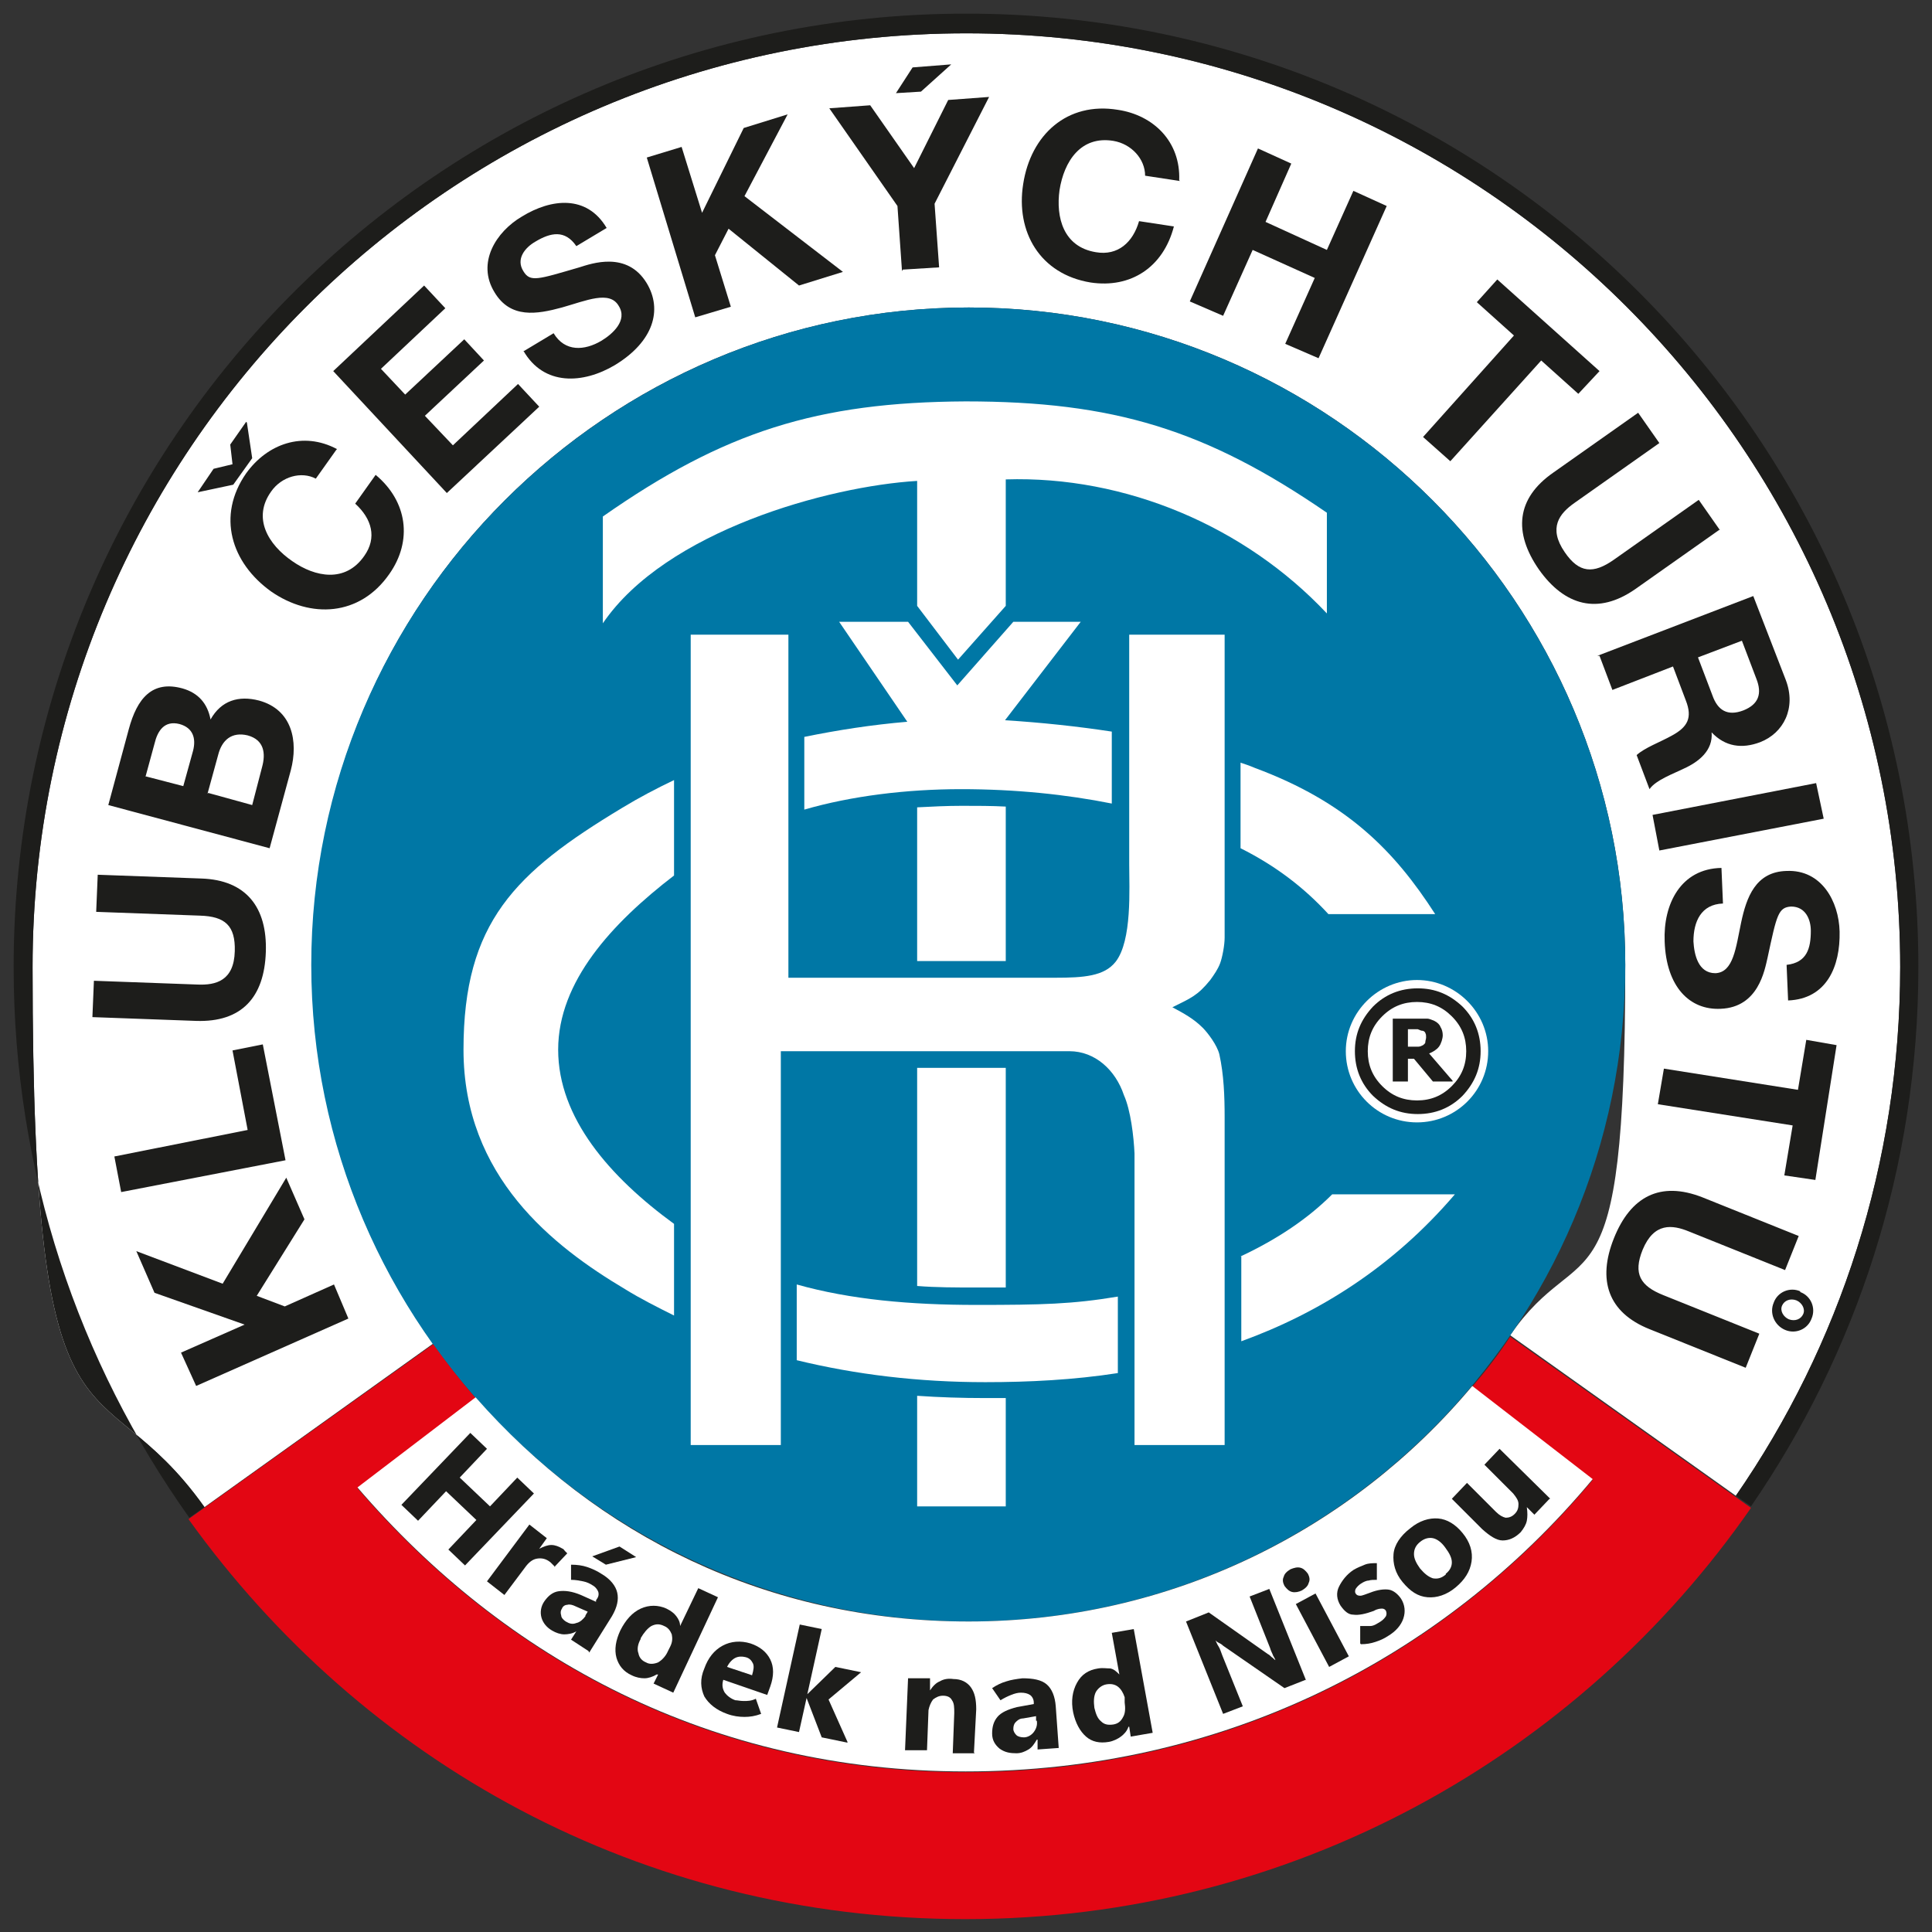 <?xml version="1.0" encoding="UTF-8"?> <svg xmlns="http://www.w3.org/2000/svg" id="Vrstva_1" data-name="Vrstva 1" version="1.1" viewBox="0 0 255.1 255.1"><rect x="0" y="0" width="255.1" height="255.1" fill="#333333" stroke="none"/><defs><style> .cls-1 { fill-rule: evenodd; } .cls-1, .cls-2, .cls-3, .cls-4, .cls-5 { stroke-width: 0px; } .cls-1, .cls-3 { fill: #1d1d1b; } .cls-2 { fill: #e30613; } .cls-4 { fill: #fff; } .cls-5 { fill: #0077a5; } </style></defs><g><path class="cls-4" d="M127.9,40.6c47.8,0,86.7,39,86.7,86.8s-5.6,35-15.2,48.9l29.8,21.2c13.7-19.8,21.7-43.9,21.7-69.8,0-68.1-55.2-123.3-123.3-123.3S4.3,59.6,4.3,127.7s8.4,51.2,22.7,71.3l30.2-21.6c-10.1-14.1-16-31.4-16-50,0-47.9,39-86.8,86.8-86.8"></path><path class="cls-5" d="M127.9,40.6c47.8,0,86.7,39,86.7,86.8s-39,86.7-86.7,86.7-86.8-39-86.8-86.7S80.2,40.6,127.9,40.6"></path><path class="cls-3" d="M253.3,127.7c0,26.5-8.2,51-22.1,71.2l-2-1.4c13.7-19.8,21.7-43.9,21.7-69.8,0-68.1-55.2-123.3-123.3-123.3S4.3,59.6,4.3,127.7s8.4,51.2,22.7,71.3l-2,1.4C10.4,179.9,1.8,154.8,1.8,127.7,1.8,58.3,58.1,1.8,127.6,1.8s125.7,56.4,125.7,125.9"></path><path class="cls-2" d="M25,200.5l32.2-23c1.8,2.5,3.6,4.8,5.6,7.1l-15.6,11.9c19.5,22.7,46.8,37.5,80.3,37.5s62.8-14.6,82.8-38.6l-15.9-12.3c1.8-2.1,3.5-4.3,5-6.6l31.8,22.6c-22.8,32.8-60.7,54.3-103.7,54.3s-79.7-20.9-102.6-52.8"></path><path class="cls-4" d="M194.4,183c-15.9,19-39.8,31.1-66.5,31.1s-49.2-11.5-65.1-29.6l-15.6,11.9c19.5,22.7,46.8,37.5,80.3,37.5s62.8-14.6,82.8-38.6l-15.9-12.3"></path><polyline class="cls-3" points="46 174.1 44.1 169.6 37.6 172.5 33.9 171.1 40.2 161 37.8 155.5 29.4 169.5 18 165.2 20.4 170.7 32.3 174.9 23.9 178.6 25.9 183 46 174.1"></polyline><polyline class="cls-3" points="37.7 153.2 34.7 137.9 30.7 138.7 32.7 149.2 15.1 152.7 16 157.4 37.7 153.2"></polyline><path class="cls-3" d="M12.9,115.6l-.2,4.8,13.7.5c3.3.1,4.7,1.3,4.6,4.7-.1,3.9-2.5,4.5-4.9,4.4l-13.7-.5-.2,4.8,13.7.5c6,.2,9-3.1,9.2-9.1.2-5.9-2.6-9.5-8.5-9.7l-13.7-.5"></path><path class="cls-1" d="M19.2,102.6l1.2-4.4c.4-1.7,1.3-3.1,3.3-2.6,1.8.5,2.2,1.9,1.8,3.5l-1.3,4.7-5-1.3M35.6,112l2.8-10.3c1-3.8.2-8-4.2-9.2-2.7-.7-5,0-6.4,2.5-.4-2.1-1.6-3.5-3.7-4.1-4-1.1-6,1.3-7.1,5.4l-2.7,10,21.3,5.7ZM27.4,104.8l1.4-5.1c.5-2,1.8-3.1,3.9-2.6,2.2.6,2.4,2.4,1.9,4.2l-1.3,5-5.8-1.6Z"></path><path class="cls-1" d="M32.5,55.7l-2.1,3,.3,2.6-2.5.6-2.1,3.1,4.7-1,2.5-3.5-.7-4.7M44.5,59.3c-4.5-2.4-9.2-.7-12,3.2-3.9,5.6-2,11.8,3.3,15.6,5.2,3.6,11.7,3.3,15.6-2.3,3.1-4.4,2.4-9.6-1.8-13.1l-2.7,3.8c2.2,2,2.9,4.5,1.2,6.9-2.5,3.6-6.5,2.8-9.5.7-3.2-2.2-5.3-5.7-2.8-9.2,1.4-2,4-2.7,5.9-1.7l2.7-3.8Z"></path><polyline class="cls-3" points="59 65.1 71.2 53.7 68.4 50.7 59.8 58.8 56.1 54.9 63.9 47.6 61.3 44.8 53.5 52.1 50.3 48.7 58.8 40.7 56 37.7 44 49 59 65.1"></polyline><path class="cls-3" d="M69.1,46.3c2.7,4.7,7.9,4.4,12.1,1.9,5.1-3.1,6.3-7.3,4.2-10.8-2.6-4.3-7.3-2.6-8.9-2.1-5.5,1.6-6.5,2-7.4.5-1-1.6.2-3.1,1.6-3.9,2-1.2,3.9-1.6,5.4.6l4-2.4c-2.6-4.4-7.3-3.9-11.2-1.5-3.4,2-6,6.1-3.6,10,2.1,3.5,5.6,2.9,8.9,2,3.2-.9,6.3-2.3,7.5-.2,1.2,1.9-.8,3.7-2.3,4.6-2.2,1.3-4.8,1.5-6.3-1l-4,2.4"></path><polyline class="cls-3" points="91.8 41.9 96.5 40.5 94.4 33.7 96.2 30.2 105.5 37.7 111.3 35.9 98.3 25.9 104 15.1 98.2 16.9 92.7 28.1 90 19.4 85.4 20.8 91.8 41.9"></polyline><path class="cls-1" d="M125.6,8.5l-5.1.4-2.2,3.4,3.3-.2,4-3.6M119.2,35.6l4.8-.3-.6-8.4,7.2-14.1-5.4.4-4.5,9-5.8-8.3-5.4.4,9,12.9.6,8.6Z"></path><path class="cls-3" d="M155.7,23.8c.2-5.1-3.4-8.6-8.1-9.3-6.7-1.1-11.5,3.3-12.5,9.8-1,6.3,2.2,11.9,8.9,13,5.3.8,9.6-2,11-7.4l-4.6-.7c-.8,2.8-2.8,4.6-5.7,4.1-4.3-.7-5.3-4.6-4.8-8.2.6-3.8,2.8-7.2,7.1-6.5,2.4.4,4.2,2.4,4.2,4.6l4.6.7"></path><polyline class="cls-3" points="157.1 39.8 161.5 41.7 165.4 33 173.6 36.7 169.7 45.4 174.1 47.3 183.1 27.2 178.7 25.2 175.2 33 167.1 29.3 170.5 21.6 166.1 19.6 157.1 39.8"></polyline><polyline class="cls-3" points="187.9 57.7 191.5 60.9 203.5 47.6 208.4 52 211.2 49 197.7 36.9 195 39.9 199.9 44.3 187.9 57.7"></polyline><path class="cls-3" d="M227.1,70l-2.8-4-11.2,7.9c-2.7,1.9-4.6,1.8-6.5-1-2.2-3.2-.7-5.1,1.3-6.5l11.2-7.9-2.8-4-11.2,7.9c-4.9,3.4-5.3,7.9-1.9,12.8,3.4,4.8,7.8,6,12.7,2.6l11.2-7.9"></path><path class="cls-1" d="M230,84.6l1.9,5c.8,2,.3,3.4-1.7,4.2-2.1.8-3.4,0-4.1-2l-1.9-5,5.8-2.2M211.2,86.6l1.7,4.5,8-3.1,1.7,4.5c.9,2.3.2,3.5-1.8,4.6-1.6.9-3.6,1.6-4.7,2.6l1.7,4.5c.8-1.2,3.3-2.1,4.5-2.7,2-.9,3.9-2.4,3.7-4.8h0c1.8,1.9,4,2.2,6.4,1.3,3.1-1.2,4.8-4.5,3.4-8.2l-4.3-11.1-20.6,7.9Z"></path><polyline class="cls-3" points="218.2 107.6 219.1 112.3 240.8 108.1 239.8 103.4 218.2 107.6"></polyline><path class="cls-3" d="M227.3,114.6c-5.4.1-7.7,4.8-7.5,9.7.2,6,3.3,9.1,7.4,8.9,5-.2,5.8-5.1,6.2-6.8,1.2-5.6,1.4-6.6,3.1-6.7,1.9,0,2.6,1.7,2.6,3.2,0,2.3-.5,4.2-3.2,4.5l.2,4.7c5.1-.2,6.9-4.5,6.8-9.1-.1-4-2.4-8.2-7-8-4.1.1-5.3,3.5-6,6.8-.7,3.3-1,6.6-3.4,6.7-2.3,0-2.8-2.5-2.9-4.2,0-2.6,1-4.9,3.9-5l-.2-4.7"></path><polyline class="cls-3" points="219.7 141.1 218.9 145.8 236.7 148.6 235.6 155.2 239.7 155.8 242.5 138 238.5 137.3 237.4 143.9 219.7 141.1"></polyline><path class="cls-1" d="M237.7,170.5c-1.4-.6-3,.1-3.5,1.5-.6,1.4.1,3,1.5,3.6,1.4.6,3-.1,3.5-1.5.6-1.4-.1-3-1.5-3.5M237.2,171.7c.7.3,1.2,1.1.9,1.8-.3.7-1.1,1-1.9.7-.7-.3-1.2-1.1-.9-1.8.3-.7,1.1-1,1.9-.7ZM230.5,180.6l1.8-4.5-12.7-5.1c-3-1.2-4-2.8-2.7-6,1.5-3.6,3.9-3.3,6.1-2.4l12.7,5.1,1.8-4.5-12.7-5.1c-5.6-2.2-9.5-.1-11.7,5.4-2.2,5.5-.8,9.8,4.7,12l12.7,5.1Z"></path><path class="cls-4" d="M132.8,63.4v16.6l-6.3,7.1-5.4-7.1v-16.5c-11.7.7-33.2,6.6-41.5,18.8v-14.1c16-11.2,28.3-15.1,47.9-15.2,19.5,0,31.7,3.7,47.7,14.7v13.3c-10.8-11.5-26.6-18.2-42.4-17.7"></path><path class="cls-4" d="M121.1,199v-14.7c2.9.2,5.9.3,9,.3s1.8,0,2.7,0v14.3h-11.7"></path><path class="cls-4" d="M132.8,141v29c-1.3,0-2.6,0-3.9,0-2.7,0-5.3,0-7.8-.2v-28.8h11.7"></path><path class="cls-4" d="M132.8,106.5v20.4h-11.7v-20.3c1.9-.1,3.9-.2,5.9-.2s3.9,0,5.8.1"></path><path class="cls-4" d="M142.7,82.1l-10,13c4.8.3,9.5.8,14.1,1.5v9.5c-6-1.2-12.7-1.9-19.9-1.9s-14.5.9-20.7,2.7v-9.6c4.4-.9,8.9-1.6,13.6-2l-9-13.2h9.1l6.5,8.4,7.4-8.4h8.8"></path><path class="cls-4" d="M163.8,165.9c4.9-2.3,8.9-5,12.1-8.2h16.2c-8.2,9.6-18,15.7-28.2,19.4v-11.3"></path><path class="cls-4" d="M105.2,169.6c7.1,2,15,2.7,23.7,2.7s12.7-.1,18.7-1.1v10.1c-5.8.9-11.7,1.2-17.5,1.2-8.8,0-17.1-1-24.9-2.9v-10"></path><path class="cls-4" d="M89,115.6c-8.2,6.3-15.3,14-15.3,23s6.8,16.8,15.3,23v12.1c-2.2-1.1-4.4-2.2-6.5-3.5-9.4-5.6-21.3-14.8-21.3-31.6s6.8-23.4,20.9-31.9c2.3-1.4,4.6-2.6,6.9-3.7v12.6"></path><path class="cls-4" d="M163.8,100.7c.6.2,1.2.4,1.9.7,12.1,4.5,18.4,10.9,23.8,19.3h-14.1c-3.2-3.5-7-6.4-11.6-8.7v-11.2"></path><path class="cls-4" d="M91.2,190.8h11.9v-52h38.1c3.4,0,6.1,2.5,7.2,5.8.9,2,1.3,5.5,1.4,7.7v38.5h11.9v-43.3c0-2.7-.1-5.6-.7-8.3-.3-1.2-1.5-2.8-2.2-3.5-1.2-1.2-2.5-1.9-4-2.7,2.4-1.2,3.3-1.5,5-3.6.5-.7,1-1.4,1.3-2.2.3-.8.6-2.4.6-3.4v-40h-12.6v30.3c0,3.2.4,10.1-1.8,12.9-1.5,1.9-4.2,2.1-8,2.1h-35.2v-45.3h-12.9v107"></path><path class="cls-4" d="M187.1,148.2c5.2,0,9.4-4.2,9.4-9.4s-4.3-9.4-9.4-9.4-9.4,4.2-9.4,9.4,4.2,9.4,9.4,9.4"></path><path class="cls-3" d="M195.5,138.8c0,2.3-.8,4.2-2.4,5.9-1.6,1.6-3.6,2.4-5.9,2.4s-4.2-.8-5.9-2.4c-1.6-1.6-2.4-3.6-2.4-5.9s.8-4.2,2.4-5.9c1.6-1.6,3.6-2.4,5.9-2.4s4.2.8,5.9,2.4c1.6,1.6,2.4,3.6,2.4,5.9"></path><path class="cls-4" d="M193.6,138.8c0-1.8-.6-3.3-1.9-4.6-1.3-1.3-2.8-1.9-4.6-1.9s-3.3.6-4.6,1.9c-1.3,1.3-1.9,2.8-1.9,4.6s.6,3.3,1.9,4.6c1.3,1.3,2.8,1.9,4.6,1.9s3.3-.6,4.6-1.9c1.3-1.3,1.9-2.8,1.9-4.6"></path><path class="cls-3" d="M191.8,142.8h-2.6l-2.5-3h-.8v3h-2v-8.3h3.1c.6,0,1,0,1.4,0,.4,0,.7.2,1,.3.4.2.7.5.8.8.2.3.3.7.3,1.1s-.2,1.1-.5,1.5c-.3.4-.8.7-1.3.9l3.1,3.6"></path><path class="cls-4" d="M188.3,136.9c0-.2,0-.3-.1-.5,0-.1-.2-.3-.4-.3-.2,0-.3-.1-.6-.2-.2,0-.4,0-.7,0h-.6v2.3h.5c.3,0,.6,0,.9,0,.2,0,.4-.1.6-.2.1-.1.3-.2.3-.4,0-.2.1-.4.1-.6"></path></g><g><path class="cls-3" d="M61.4,206.7l-2.2-2.1,3.7-3.9-4-3.8-3.7,3.9-2.2-2.1,9.1-9.5,2.2,2.1-3.6,3.8,4,3.8,3.6-3.8,2.2,2.1-9.1,9.5Z"></path><path class="cls-3" d="M73.3,206.9c0,0-.2-.2-.3-.3,0,0-.2-.2-.3-.3-.6-.5-1.2-.6-1.8-.5-.6.1-1.1.5-1.6,1.2l-2.7,3.6-2.3-1.8,5.6-7.5,2.3,1.8-1,1.4h0c.6-.3,1.1-.5,1.6-.5.5,0,1,.2,1.5.5.1,0,.2.2.3.3,0,0,.2.2.3.3l-1.7,1.8Z"></path><path class="cls-3" d="M77.7,218l-2.3-1.5.7-1.1h0c-.5.3-1.1.4-1.6.4-.5,0-1.1-.2-1.6-.5-.7-.4-1.2-1-1.4-1.7-.2-.7-.1-1.5.4-2.2.5-.7,1.1-1.2,1.9-1.3s1.7,0,2.9.5l2,.9v-.2c.3-.4.4-.7.3-1.1-.1-.3-.4-.7-.8-.9-.3-.2-.7-.4-1.2-.5-.5-.1-1-.2-1.6-.2v-2c.8,0,1.5.1,2.1.3.6.2,1.3.5,1.9.9,1.2.7,1.9,1.6,2.1,2.5.2.9,0,1.9-.7,3.1l-3,4.8ZM77.3,213.3l.3-.5-1.6-.7c-.4-.2-.8-.3-1.1-.2-.3,0-.6.2-.7.5-.2.3-.2.6-.1.9,0,.3.3.6.6.8.5.3.9.4,1.4.2.5-.1.9-.5,1.2-.9ZM80,206.6l-1.8-1.1,3.6-1.3,2.2,1.4-4,1Z"></path><path class="cls-3" d="M86.7,221.1c-.5.3-1.1.5-1.6.5-.5,0-1.1-.1-1.7-.4-1.1-.5-1.7-1.3-2-2.3-.3-1.1-.1-2.3.5-3.6.7-1.4,1.6-2.4,2.7-2.9,1.1-.5,2.3-.5,3.4,0,.6.3,1,.6,1.3,1,.3.4.5.8.5,1.3h0s2.4-5,2.4-5l2.6,1.2-5.9,12.6-2.6-1.2.6-1.2h0ZM84.6,216.4c-.4.7-.5,1.4-.3,1.9.1.6.5,1,1,1.2.5.3,1.1.2,1.6,0,.5-.3,1-.8,1.3-1.5l.3-.6c.3-.6.3-1.1.2-1.6-.2-.5-.5-.9-1-1.1-.6-.3-1.1-.3-1.7,0-.5.3-1,.9-1.4,1.6Z"></path><path class="cls-3" d="M101.3,223.8l-5.8-2c-.2.7-.1,1.2.2,1.7.3.4.8.8,1.4,1,.3,0,.6.1,1.1.1s1,0,1.6-.3l.7,2c-.8.3-1.5.4-2.2.4-.7,0-1.5-.1-2.3-.4-1.4-.5-2.4-1.3-3-2.3-.5-1.1-.6-2.3,0-3.7.5-1.4,1.3-2.4,2.4-3,1.1-.6,2.4-.7,3.7-.3,1.2.4,2.1,1.1,2.6,2.1.5,1,.5,2.2,0,3.6l-.4,1.1ZM99.3,221.2c.2-.7.3-1.2.1-1.6s-.5-.7-1-.8c-.4-.1-.9-.1-1.3.1-.4.2-.8.6-1.1,1.2l3.3,1.1Z"></path><path class="cls-3" d="M111.9,230.1l-3.4-.7-2-5.2h0s-1,4.5-1,4.5l-2.9-.6,3-13.6,2.9.6-1.9,8.6h0s3.7-3.6,3.7-3.6l3.4.7-4.3,3.6,2.5,5.6Z"></path><path class="cls-3" d="M128.7,231.5h-2.9c0-.1.2-5.3.2-5.3,0-.7,0-1.3-.3-1.7-.2-.4-.6-.6-1.2-.6-.5,0-.9.2-1.3.5-.3.4-.5.9-.6,1.4l-.2,5.3h-2.9c0-.1.4-9.5.4-9.5h2.9c0,.1,0,1.6,0,1.6h0c.4-.6.8-1,1.3-1.2.5-.3,1.1-.4,1.8-.3,1,0,1.8.4,2.3,1.1.5.7.7,1.6.7,2.9l-.3,5.7Z"></path><path class="cls-3" d="M139.8,230.8l-2.8.2v-1.3c0,0-.1,0-.1,0-.3.5-.6,1-1.1,1.3-.5.3-1,.5-1.6.5-.8,0-1.5-.1-2.2-.6-.6-.5-1-1.1-1-2,0-.9.2-1.6.7-2.2.5-.6,1.4-1,2.6-1.3l2.2-.4v-.2c0-.4-.2-.8-.5-1-.3-.2-.7-.3-1.2-.3-.4,0-.8.1-1.3.3-.5.2-.9.4-1.4.7l-1.1-1.6c.6-.4,1.2-.7,1.9-.9.6-.2,1.3-.3,2.1-.4,1.4,0,2.5.2,3.2.8.7.6,1.1,1.6,1.2,2.9l.4,5.6ZM136.8,227.2v-.6s-1.7.3-1.7.3c-.5,0-.8.3-1,.5-.2.2-.3.5-.3.9,0,.3.2.6.4.8.2.2.6.3,1,.3.5,0,1-.3,1.3-.7.3-.4.5-.9.4-1.5Z"></path><path class="cls-3" d="M149,228c-.2.6-.6,1-1,1.3-.4.3-1,.6-1.6.7-1.2.2-2.2,0-3-.7s-1.4-1.8-1.7-3.2c-.3-1.5-.1-2.8.5-3.9.6-1.1,1.5-1.7,2.8-1.9.6-.1,1.1,0,1.6,0,.5.1.8.4,1.2.8h0s-1-5.5-1-5.5l2.9-.5,2.5,13.7-2.9.5-.2-1.3h0ZM144.5,225.5c.2.8.4,1.4.9,1.8.4.4.9.5,1.6.4.6-.1,1-.4,1.3-1,.3-.5.3-1.2.2-1.9v-.7c-.2-.6-.5-1.1-.9-1.4-.4-.3-.9-.4-1.5-.3-.6.1-1.1.5-1.4,1-.3.6-.3,1.3-.2,2.1Z"></path><path class="cls-3" d="M172.4,221.8l-2.8,1.1-8.1-5.6c-.2-.2-.4-.3-.6-.4-.2-.1-.3-.2-.4-.3h0c.1.2.2.5.4.8s.3.7.5,1.2l2.7,6.7-2.6,1-4.9-12.2,3-1.2,7.8,5.5c.2.1.3.2.5.4.2.1.3.3.5.4h0c0-.1-.2-.4-.3-.6-.1-.3-.3-.6-.4-1l-2.7-6.8,2.6-1,4.9,12.2Z"></path><path class="cls-3" d="M171.9,210c-.4.2-.9.3-1.3.2-.4-.1-.7-.4-1-.8-.2-.4-.3-.8-.1-1.2.1-.4.4-.7.9-1,.5-.2.9-.3,1.3-.2.4.1.7.4,1,.8.2.4.3.8.1,1.2-.1.4-.4.7-.9,1ZM178.1,218.7l-2.6,1.4-4.4-8.3,2.6-1.4,4.4,8.3Z"></path><path class="cls-3" d="M179.6,217v-2.3c.4,0,.8,0,1.3,0,.5,0,.9-.3,1.4-.6.3-.2.5-.4.7-.7.1-.2.1-.5,0-.7-.1-.2-.3-.3-.5-.3s-.6,0-1.1.3c-1.1.4-2,.6-2.7.5-.7,0-1.2-.5-1.7-1.2-.5-.8-.6-1.7-.2-2.5s1-1.6,1.9-2.2c.5-.3,1-.5,1.5-.7.5-.2,1-.2,1.6-.2v2.2c-.4,0-.8,0-1.1.1-.3,0-.7.2-1,.4-.3.2-.5.4-.7.7-.1.2-.1.5,0,.6.1.2.3.3.6.3.3,0,.7-.2,1.3-.4,1-.4,1.9-.5,2.5-.4.6.1,1.2.6,1.6,1.2.5.8.6,1.7.3,2.6s-1,1.7-2,2.3c-.6.4-1.1.6-1.7.8-.6.2-1.2.3-1.9.3Z"></path><path class="cls-3" d="M192.2,209.6c-1.2,1-2.5,1.4-3.7,1.3-1.3-.1-2.3-.8-3.3-2-1-1.2-1.3-2.5-1.2-3.7s.9-2.4,2.2-3.4c1.2-1,2.5-1.4,3.7-1.3s2.3.8,3.2,1.9c1,1.2,1.4,2.5,1.2,3.8-.2,1.3-.9,2.4-2.1,3.4ZM190.9,207.8c.5-.4.8-.9.8-1.5,0-.6-.3-1.2-.9-2-.5-.7-1.1-1.1-1.6-1.2-.5-.1-1.1,0-1.7.5-.5.4-.8.9-.8,1.6,0,.6.3,1.2.8,1.9.6.7,1.1,1.1,1.7,1.3.6.1,1.1,0,1.7-.5Z"></path><path class="cls-3" d="M204.6,197.9l-2,2.1-1-1h0c.1.7.1,1.3,0,1.8-.1.5-.4,1-.8,1.5-.8.8-1.6,1.1-2.4,1.1s-1.7-.6-2.7-1.5l-4-4,2-2.1,3.8,3.8c.5.5.9.7,1.3.8.4,0,.8-.1,1.2-.5.4-.4.5-.8.5-1.3,0-.5-.3-.9-.7-1.4l-3.8-3.8,2-2.1,6.7,6.6Z"></path></g></svg> 
